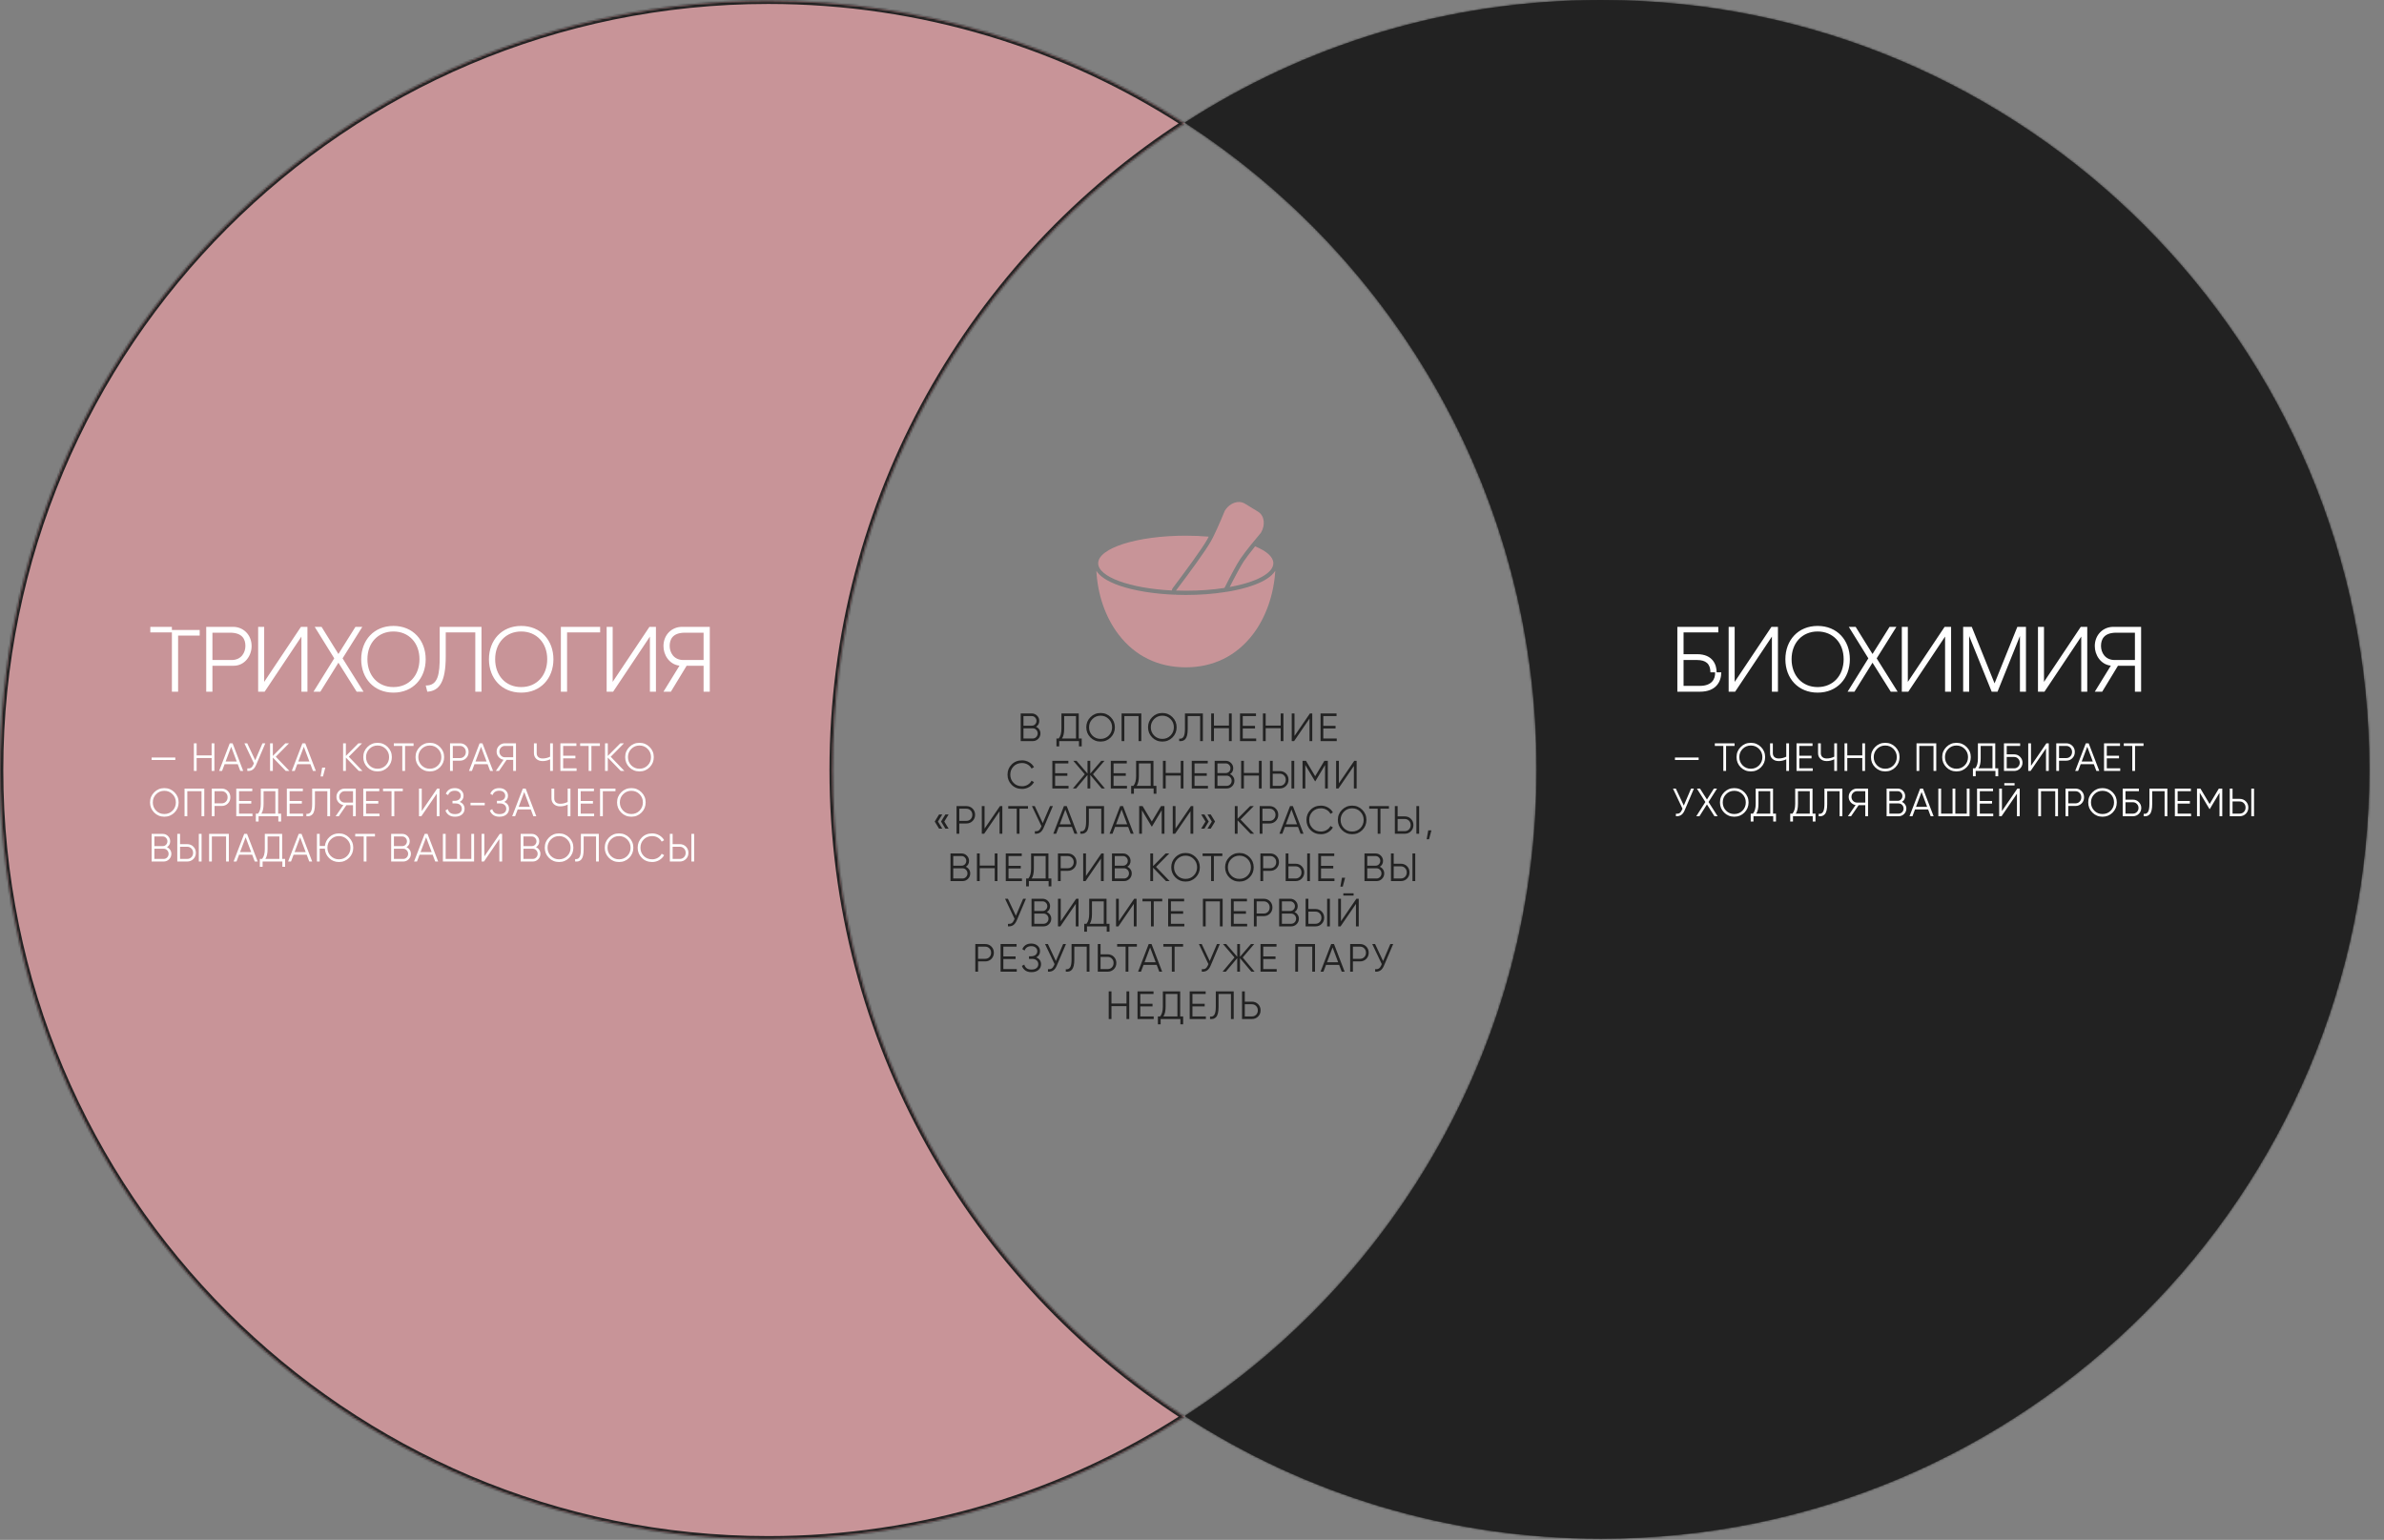 <?xml version="1.0" encoding="UTF-8"?> <svg xmlns="http://www.w3.org/2000/svg" width="1158" height="748" viewBox="0 0 1158 748" fill="none"><rect x="0" y="0" width="1158" height="748" fill="#808080" stroke="none"/><mask id="path-1-inside-1_479_2" fill="white"><path fill-rule="evenodd" clip-rule="evenodd" d="M575.446 687.85C678.299 621.301 746.38 505.473 746.38 373.721C746.38 241.969 678.299 126.14 575.446 59.592C633.721 21.886 703.158 0 777.701 0C983.808 0 1150.89 167.32 1150.89 373.721C1150.89 580.121 983.808 747.441 777.701 747.441C703.158 747.441 633.721 725.555 575.446 687.85Z"></path></mask><path fill-rule="evenodd" clip-rule="evenodd" d="M575.446 687.85C678.299 621.301 746.38 505.473 746.38 373.721C746.38 241.969 678.299 126.14 575.446 59.592C633.721 21.886 703.158 0 777.701 0C983.808 0 1150.89 167.32 1150.89 373.721C1150.89 580.121 983.808 747.441 777.701 747.441C703.158 747.441 633.721 725.555 575.446 687.85Z" fill="#222222"></path><path d="M575.446 687.85L574.577 686.508L572.503 687.85L574.577 689.192L575.446 687.85ZM575.446 59.592L574.577 58.249L572.503 59.592L574.577 60.934L575.446 59.592ZM744.782 373.721C744.782 504.909 676.994 620.241 574.577 686.508L576.314 689.192C679.604 622.36 747.979 506.037 747.979 373.721H744.782ZM574.577 60.934C676.994 127.2 744.782 242.533 744.782 373.721H747.979C747.979 241.405 679.604 125.081 576.314 58.249L574.577 60.934ZM576.314 60.934C634.338 23.39 703.476 1.598 777.701 1.598V-1.598C702.841 -1.598 633.103 20.382 574.577 58.249L576.314 60.934ZM777.701 1.598C982.923 1.598 1149.29 168.201 1149.29 373.721H1152.49C1152.49 166.44 984.692 -1.598 777.701 -1.598V1.598ZM1149.29 373.721C1149.29 579.24 982.923 745.843 777.701 745.843V749.04C984.692 749.04 1152.49 581.002 1152.49 373.721H1149.29ZM777.701 745.843C703.476 745.843 634.338 724.051 576.314 686.508L574.577 689.192C633.103 727.06 702.841 749.04 777.701 749.04V745.843Z" fill="#222222" mask="url(#path-1-inside-1_479_2)"></path><mask id="path-3-inside-2_479_2" fill="white"><path fill-rule="evenodd" clip-rule="evenodd" d="M575.445 59.912C472.591 126.461 404.51 242.289 404.51 374.041C404.51 505.793 472.591 621.621 575.445 688.17C517.17 725.876 447.732 747.762 373.19 747.762C167.083 747.762 0 580.441 0 374.041C0 167.641 167.083 0.32 373.19 0.32C447.732 0.32 517.17 22.206 575.445 59.912Z"></path></mask><path fill-rule="evenodd" clip-rule="evenodd" d="M575.445 59.912C472.591 126.461 404.51 242.289 404.51 374.041C404.51 505.793 472.591 621.621 575.445 688.17C517.17 725.876 447.732 747.762 373.19 747.762C167.083 747.762 0 580.441 0 374.041C0 167.641 167.083 0.32 373.19 0.32C447.732 0.32 517.17 22.206 575.445 59.912Z" fill="#C89498"></path><path d="M575.445 59.912L576.313 61.254L578.387 59.912L576.313 58.57L575.445 59.912ZM575.445 688.17L576.313 689.512L578.387 688.17L576.313 686.828L575.445 688.17ZM406.108 374.041C406.108 242.853 473.896 127.52 576.313 61.254L574.576 58.57C471.286 125.401 402.911 241.725 402.911 374.041H406.108ZM576.313 686.828C473.896 620.562 406.108 505.229 406.108 374.041H402.911C402.911 506.357 471.286 622.681 574.576 689.512L576.313 686.828ZM574.576 686.828C516.552 724.371 447.414 746.163 373.19 746.163V749.36C448.049 749.36 517.787 727.38 576.313 689.512L574.576 686.828ZM373.19 746.163C167.968 746.163 1.598 579.561 1.598 374.041H-1.598C-1.598 581.322 166.198 749.36 373.19 749.36V746.163ZM1.598 374.041C1.598 168.521 167.968 1.919 373.19 1.919V-1.278C166.198 -1.278 -1.598 166.76 -1.598 374.041H1.598ZM373.19 1.919C447.415 1.919 516.552 23.711 574.576 61.254L576.313 58.57C517.787 20.702 448.049 -1.278 373.19 -1.278V1.919Z" fill="#222222" mask="url(#path-3-inside-2_479_2)"></path><path d="M73.648 369.179V367.951H85.157V369.179H73.648ZM102.799 361.065H104.142V374.492H102.799V368.22H95.51V374.492H94.168V361.065H95.51V366.954H102.799V361.065ZM116.719 374.492L115.472 371.193H109.104L107.857 374.492H106.438L111.597 361.065H112.979L118.138 374.492H116.719ZM109.583 369.927H114.993L112.288 362.734L109.583 369.927ZM127.496 361.065H128.877L124.408 371.557C123.96 372.632 123.391 373.405 122.701 373.878C122.01 374.352 121.153 374.556 120.13 374.492V373.265C120.846 373.341 121.435 373.239 121.895 372.958C122.368 372.664 122.758 372.158 123.065 371.442L123.334 370.809L118.711 361.065H120.092L123.967 369.313L127.496 361.065ZM140.584 374.492H138.819L132.527 367.99V374.492H131.185V361.065H132.527V367.203L138.627 361.065H140.392L133.947 367.587L140.584 374.492ZM152.013 374.492L150.766 371.193H144.398L143.151 374.492H141.732L146.891 361.065H148.272L153.432 374.492H152.013ZM144.877 369.927H150.287L147.582 362.734L144.877 369.927ZM158.025 372.862L156.874 377.178H155.723L156.49 372.862H158.025ZM176.06 374.492H174.295L168.004 367.99V374.492H166.661V361.065H168.004V367.203L174.103 361.065H175.868L169.423 367.587L176.06 374.492ZM188.326 372.708C186.984 374.051 185.341 374.722 183.397 374.722C181.453 374.722 179.81 374.051 178.467 372.708C177.124 371.353 176.453 369.71 176.453 367.779C176.453 365.848 177.124 364.211 178.467 362.868C179.81 361.513 181.453 360.835 183.397 360.835C185.341 360.835 186.984 361.513 188.326 362.868C189.669 364.211 190.341 365.848 190.341 367.779C190.341 369.71 189.669 371.353 188.326 372.708ZM179.407 371.788C180.481 372.875 181.811 373.418 183.397 373.418C184.982 373.418 186.312 372.875 187.387 371.788C188.461 370.688 188.998 369.352 188.998 367.779C188.998 366.206 188.461 364.876 187.387 363.789C186.312 362.689 184.982 362.139 183.397 362.139C181.811 362.139 180.481 362.689 179.407 363.789C178.333 364.876 177.796 366.206 177.796 367.779C177.796 369.352 178.333 370.688 179.407 371.788ZM200.884 361.065V362.331H196.76V374.492H195.417V362.331H191.293V361.065H200.884ZM213.716 372.708C212.374 374.051 210.731 374.722 208.787 374.722C206.843 374.722 205.2 374.051 203.857 372.708C202.514 371.353 201.843 369.71 201.843 367.779C201.843 365.848 202.514 364.211 203.857 362.868C205.2 361.513 206.843 360.835 208.787 360.835C210.731 360.835 212.374 361.513 213.716 362.868C215.059 364.211 215.731 365.848 215.731 367.779C215.731 369.71 215.059 371.353 213.716 372.708ZM204.797 371.788C205.871 372.875 207.201 373.418 208.787 373.418C210.372 373.418 211.702 372.875 212.777 371.788C213.851 370.688 214.388 369.352 214.388 367.779C214.388 366.206 213.851 364.876 212.777 363.789C211.702 362.689 210.372 362.139 208.787 362.139C207.201 362.139 205.871 362.689 204.797 363.789C203.723 364.876 203.186 366.206 203.186 367.779C203.186 369.352 203.723 370.688 204.797 371.788ZM223.398 361.065C224.6 361.065 225.603 361.468 226.409 362.274C227.215 363.079 227.617 364.083 227.617 365.285C227.617 366.487 227.215 367.491 226.409 368.297C225.603 369.102 224.6 369.505 223.398 369.505H219.945V374.492H218.602V361.065H223.398ZM223.398 368.239C224.229 368.239 224.913 367.964 225.45 367.414C226 366.852 226.275 366.142 226.275 365.285C226.275 364.428 226 363.725 225.45 363.175C224.913 362.612 224.229 362.331 223.398 362.331H219.945V368.239H223.398ZM238.082 374.492L236.835 371.193H230.467L229.22 374.492H227.8L232.96 361.065H234.341L239.501 374.492H238.082ZM230.946 369.927H236.355L233.651 362.734L230.946 369.927ZM250.624 361.065V374.492H249.281V369.121H246.059L242.376 374.492H240.841L244.582 369.064C243.623 368.898 242.824 368.444 242.184 367.702C241.545 366.947 241.225 366.078 241.225 365.093C241.225 363.981 241.615 363.034 242.395 362.254C243.188 361.462 244.141 361.065 245.253 361.065H250.624ZM245.253 367.855H249.281V362.331H245.253C244.512 362.331 243.879 362.6 243.354 363.137C242.83 363.674 242.568 364.326 242.568 365.093C242.568 365.848 242.83 366.5 243.354 367.05C243.879 367.587 244.512 367.855 245.253 367.855ZM267.218 361.065H268.561V374.492H267.218V368.834C266.055 369.409 264.84 369.697 263.574 369.697C262.295 369.697 261.272 369.339 260.505 368.623C259.738 367.907 259.354 366.986 259.354 365.861V361.065H260.697V365.861C260.697 366.641 260.946 367.267 261.445 367.74C261.956 368.201 262.666 368.431 263.574 368.431C264.84 368.431 266.055 368.143 267.218 367.568V361.065ZM273.548 373.226H280.07V374.492H272.205V361.065H279.974V362.331H273.548V367.088H279.494V368.354H273.548V373.226ZM291.392 361.065V362.331H287.268V374.492H285.925V362.331H281.801V361.065H291.392ZM303.286 374.492H301.521L295.229 367.99V374.492H293.887V361.065H295.229V367.203L301.329 361.065H303.094L296.649 367.587L303.286 374.492ZM315.552 372.708C314.21 374.051 312.566 374.722 310.623 374.722C308.679 374.722 307.036 374.051 305.693 372.708C304.35 371.353 303.679 369.71 303.679 367.779C303.679 365.848 304.35 364.211 305.693 362.868C307.036 361.513 308.679 360.835 310.623 360.835C312.566 360.835 314.21 361.513 315.552 362.868C316.895 364.211 317.566 365.848 317.566 367.779C317.566 369.71 316.895 371.353 315.552 372.708ZM306.633 371.788C307.707 372.875 309.037 373.418 310.623 373.418C312.208 373.418 313.538 372.875 314.612 371.788C315.686 370.688 316.224 369.352 316.224 367.779C316.224 366.206 315.686 364.876 314.612 363.789C313.538 362.689 312.208 362.139 310.623 362.139C309.037 362.139 307.707 362.689 306.633 363.789C305.559 364.876 305.022 366.206 305.022 367.779C305.022 369.352 305.559 370.688 306.633 371.788ZM84.754 394.708C83.411 396.051 81.768 396.722 79.824 396.722C77.88 396.722 76.237 396.051 74.895 394.708C73.552 393.353 72.88 391.71 72.88 389.779C72.88 387.848 73.552 386.211 74.895 384.868C76.237 383.513 77.88 382.835 79.824 382.835C81.768 382.835 83.411 383.513 84.754 384.868C86.097 386.211 86.768 387.848 86.768 389.779C86.768 391.71 86.097 393.353 84.754 394.708ZM75.835 393.788C76.909 394.875 78.239 395.418 79.824 395.418C81.41 395.418 82.74 394.875 83.814 393.788C84.888 392.688 85.425 391.352 85.425 389.779C85.425 388.206 84.888 386.876 83.814 385.789C82.74 384.689 81.41 384.139 79.824 384.139C78.239 384.139 76.909 384.689 75.835 385.789C74.76 386.876 74.223 388.206 74.223 389.779C74.223 391.352 74.76 392.688 75.835 393.788ZM99.23 383.065V396.492H97.888V384.331H90.982V396.492H89.64V383.065H99.23ZM107.673 383.065C108.875 383.065 109.879 383.468 110.685 384.274C111.49 385.079 111.893 386.083 111.893 387.285C111.893 388.487 111.49 389.491 110.685 390.297C109.879 391.102 108.875 391.505 107.673 391.505H104.221V396.492H102.878V383.065H107.673ZM107.673 390.239C108.504 390.239 109.189 389.964 109.726 389.414C110.276 388.852 110.55 388.142 110.55 387.285C110.55 386.428 110.276 385.725 109.726 385.175C109.189 384.612 108.504 384.331 107.673 384.331H104.221V390.239H107.673ZM116.11 395.226H122.632V396.492H114.767V383.065H122.536V384.331H116.11V389.088H122.056V390.354H116.11V395.226ZM135.105 395.226H136.544V399.063H135.201V396.492H125.61V399.063H124.267V395.226H125.361C126.243 394.19 126.684 392.592 126.684 390.431V383.065H135.105V395.226ZM126.953 395.226H133.762V384.331H128.027V390.469C128.027 392.592 127.669 394.178 126.953 395.226ZM140.676 395.226H147.198V396.492H139.333V383.065H147.102V384.331H140.676V389.088H146.622V390.354H140.676V395.226ZM148.833 396.492V395.303C149.767 395.431 150.464 395.143 150.924 394.44C151.397 393.724 151.634 392.419 151.634 390.527V383.065H160.342V396.492H158.999V384.331H152.976V390.565C152.976 391.78 152.881 392.797 152.689 393.615C152.497 394.433 152.209 395.06 151.826 395.495C151.455 395.917 151.026 396.204 150.54 396.358C150.067 396.499 149.498 396.543 148.833 396.492ZM172.816 383.065V396.492H171.473V391.121H168.251L164.568 396.492H163.034L166.774 391.064C165.815 390.898 165.016 390.444 164.376 389.702C163.737 388.947 163.417 388.078 163.417 387.093C163.417 385.981 163.807 385.034 164.587 384.254C165.38 383.462 166.333 383.065 167.445 383.065H172.816ZM167.445 389.855H171.473V384.331H167.445C166.704 384.331 166.071 384.6 165.546 385.137C165.022 385.674 164.76 386.326 164.76 387.093C164.76 387.848 165.022 388.5 165.546 389.05C166.071 389.587 166.704 389.855 167.445 389.855ZM177.806 395.226H184.327V396.492H176.463V383.065H184.231V384.331H177.806V389.088H183.752V390.354H177.806V395.226ZM195.65 383.065V384.331H191.526V396.492H190.183V384.331H186.059V383.065H195.65ZM212.146 396.492V385.559L204.666 396.492H203.515V383.065H204.857V393.999L212.338 383.065H213.489V396.492H212.146ZM223.323 389.548C224.065 389.83 224.64 390.258 225.05 390.834C225.459 391.409 225.663 392.087 225.663 392.867C225.663 393.992 225.241 394.919 224.397 395.648C223.566 396.364 222.441 396.722 221.021 396.722C219.743 396.722 218.72 396.435 217.952 395.859C217.185 395.284 216.654 394.561 216.36 393.692L217.511 393.04C217.677 393.717 218.036 394.293 218.585 394.766C219.148 395.226 219.96 395.456 221.021 395.456C222.07 395.456 222.882 395.22 223.458 394.747C224.033 394.261 224.321 393.634 224.321 392.867C224.321 392.1 224.052 391.479 223.515 391.006C222.991 390.52 222.262 390.277 221.328 390.277H219.794V389.011H220.849C221.757 389.011 222.479 388.781 223.016 388.321C223.553 387.861 223.822 387.266 223.822 386.537C223.822 385.821 223.56 385.239 223.036 384.791C222.524 384.331 221.821 384.101 220.926 384.101C219.276 384.101 218.189 384.804 217.665 386.211L216.552 385.559C216.885 384.74 217.409 384.082 218.125 383.583C218.854 383.084 219.787 382.835 220.926 382.835C222.192 382.835 223.215 383.193 223.995 383.909C224.775 384.612 225.165 385.495 225.165 386.556C225.165 387.899 224.551 388.896 223.323 389.548ZM228.549 391.179V389.951H235.454V391.179H228.549ZM244.911 389.548C245.652 389.83 246.228 390.258 246.637 390.834C247.046 391.409 247.251 392.087 247.251 392.867C247.251 393.992 246.829 394.919 245.985 395.648C245.154 396.364 244.028 396.722 242.609 396.722C241.33 396.722 240.307 396.435 239.54 395.859C238.773 395.284 238.242 394.561 237.948 393.692L239.099 393.04C239.265 393.717 239.623 394.293 240.173 394.766C240.735 395.226 241.548 395.456 242.609 395.456C243.657 395.456 244.469 395.22 245.045 394.747C245.62 394.261 245.908 393.634 245.908 392.867C245.908 392.1 245.64 391.479 245.102 391.006C244.578 390.52 243.849 390.277 242.916 390.277H241.381V389.011H242.436C243.344 389.011 244.067 388.781 244.604 388.321C245.141 387.861 245.409 387.266 245.409 386.537C245.409 385.821 245.147 385.239 244.623 384.791C244.111 384.331 243.408 384.101 242.513 384.101C240.863 384.101 239.776 384.804 239.252 386.211L238.14 385.559C238.472 384.74 238.996 384.082 239.712 383.583C240.441 383.084 241.375 382.835 242.513 382.835C243.779 382.835 244.802 383.193 245.582 383.909C246.362 384.612 246.752 385.495 246.752 386.556C246.752 387.899 246.138 388.896 244.911 389.548ZM259.075 396.492L257.828 393.193H251.46L250.213 396.492H248.794L253.953 383.065H255.334L260.494 396.492H259.075ZM251.939 391.927H257.349L254.644 384.734L251.939 391.927ZM275.741 383.065H277.084V396.492H275.741V390.834C274.578 391.409 273.363 391.697 272.097 391.697C270.818 391.697 269.795 391.339 269.028 390.623C268.261 389.907 267.877 388.986 267.877 387.861V383.065H269.22V387.861C269.22 388.641 269.469 389.267 269.968 389.74C270.479 390.201 271.189 390.431 272.097 390.431C273.363 390.431 274.578 390.143 275.741 389.568V383.065ZM282.071 395.226H288.593V396.492H280.729V383.065H288.497V384.331H282.071V389.088H288.017V390.354H282.071V395.226ZM298.956 383.065V384.331H292.818V396.492H291.475V383.065H298.956ZM311.605 394.708C310.262 396.051 308.619 396.722 306.675 396.722C304.732 396.722 303.088 396.051 301.746 394.708C300.403 393.353 299.732 391.71 299.732 389.779C299.732 387.848 300.403 386.211 301.746 384.868C303.088 383.513 304.732 382.835 306.675 382.835C308.619 382.835 310.262 383.513 311.605 384.868C312.948 386.211 313.619 387.848 313.619 389.779C313.619 391.71 312.948 393.353 311.605 394.708ZM302.686 393.788C303.76 394.875 305.09 395.418 306.675 395.418C308.261 395.418 309.591 394.875 310.665 393.788C311.739 392.688 312.276 391.352 312.276 389.779C312.276 388.206 311.739 386.876 310.665 385.789C309.591 384.689 308.261 384.139 306.675 384.139C305.09 384.139 303.76 384.689 302.686 385.789C301.611 386.876 301.074 388.206 301.074 389.779C301.074 391.352 301.611 392.688 302.686 393.788ZM81.09 411.529C81.742 411.811 82.26 412.239 82.644 412.814C83.04 413.377 83.239 414.023 83.239 414.752C83.239 415.788 82.874 416.67 82.145 417.399C81.416 418.128 80.534 418.492 79.498 418.492H73.648V405.065H79.057C80.054 405.065 80.905 405.423 81.608 406.139C82.311 406.843 82.663 407.687 82.663 408.671C82.663 409.924 82.139 410.877 81.09 411.529ZM79.057 406.331H74.99V411.011H79.057C79.684 411.011 80.214 410.788 80.649 410.34C81.097 409.88 81.32 409.323 81.32 408.671C81.32 408.032 81.097 407.482 80.649 407.022C80.214 406.561 79.684 406.331 79.057 406.331ZM79.498 417.226C80.163 417.226 80.726 416.99 81.186 416.516C81.659 416.031 81.896 415.442 81.896 414.752C81.896 414.074 81.659 413.492 81.186 413.006C80.726 412.52 80.163 412.277 79.498 412.277H74.99V417.226H79.498ZM86.118 418.492V405.065H87.461V410.052H90.913C92.115 410.052 93.119 410.455 93.925 411.261C94.731 412.066 95.133 413.07 95.133 414.272C95.133 415.474 94.731 416.478 93.925 417.284C93.119 418.089 92.115 418.492 90.913 418.492H86.118ZM96.572 418.492V405.065H97.915V418.492H96.572ZM87.461 417.226H90.913C91.745 417.226 92.429 416.951 92.966 416.401C93.516 415.839 93.791 415.129 93.791 414.272C93.791 413.415 93.516 412.712 92.966 412.162C92.429 411.6 91.745 411.318 90.913 411.318H87.461V417.226ZM111.157 405.065V418.492H109.815V406.331H102.909V418.492H101.567V405.065H111.157ZM123.743 418.492L122.497 415.193H116.128L114.882 418.492H113.462L118.622 405.065H120.003L125.163 418.492H123.743ZM116.608 413.927H122.017L119.312 406.734L116.608 413.927ZM137.053 417.226H138.492V421.063H137.149V418.492H127.558V421.063H126.216V417.226H127.309C128.191 416.19 128.632 414.592 128.632 412.431V405.065H137.053V417.226ZM128.901 417.226H135.71V406.331H129.975V412.469C129.975 414.592 129.617 416.178 128.901 417.226ZM150.22 418.492L148.973 415.193H142.605L141.358 418.492H139.939L145.098 405.065H146.479L151.639 418.492H150.22ZM143.084 413.927H148.494L145.789 406.734L143.084 413.927ZM164.642 404.835C166.586 404.835 168.229 405.513 169.572 406.868C170.914 408.211 171.586 409.848 171.586 411.779C171.586 413.71 170.914 415.353 169.572 416.708C168.229 418.051 166.586 418.722 164.642 418.722C162.775 418.722 161.189 418.096 159.885 416.843C158.594 415.589 157.897 414.048 157.794 412.22H155.282V418.492H153.939V405.065H155.282V410.954H157.814C158.018 409.202 158.76 407.744 160.039 406.58C161.317 405.417 162.852 404.835 164.642 404.835ZM160.652 415.788C161.727 416.875 163.056 417.418 164.642 417.418C166.228 417.418 167.558 416.875 168.632 415.788C169.706 414.688 170.243 413.352 170.243 411.779C170.243 410.206 169.706 408.876 168.632 407.789C167.558 406.689 166.228 406.139 164.642 406.139C163.056 406.139 161.727 406.689 160.652 407.789C159.578 408.876 159.041 410.206 159.041 411.779C159.041 413.352 159.578 414.688 160.652 415.788ZM182.136 405.065V406.331H178.012V418.492H176.669V406.331H172.545V405.065H182.136ZM197.443 411.529C198.095 411.811 198.613 412.239 198.997 412.814C199.393 413.377 199.592 414.023 199.592 414.752C199.592 415.788 199.227 416.67 198.498 417.399C197.769 418.128 196.887 418.492 195.851 418.492H190.001V405.065H195.41C196.407 405.065 197.258 405.423 197.961 406.139C198.664 406.843 199.016 407.687 199.016 408.671C199.016 409.924 198.492 410.877 197.443 411.529ZM195.41 406.331H191.344V411.011H195.41C196.037 411.011 196.567 410.788 197.002 410.34C197.45 409.88 197.673 409.323 197.673 408.671C197.673 408.032 197.45 407.482 197.002 407.022C196.567 406.561 196.037 406.331 195.41 406.331ZM195.851 417.226C196.516 417.226 197.079 416.99 197.539 416.516C198.012 416.031 198.249 415.442 198.249 414.752C198.249 414.074 198.012 413.492 197.539 413.006C197.079 412.52 196.516 412.277 195.851 412.277H191.344V417.226H195.851ZM211.41 418.492L210.163 415.193H203.795L202.548 418.492H201.128L206.288 405.065H207.669L212.829 418.492H211.41ZM204.274 413.927H209.683L206.979 406.734L204.274 413.927ZM228.939 405.065H230.282V418.492H215.129V405.065H216.471V417.226H222.034V405.065H223.377V417.226H228.939V405.065ZM242.562 418.492V407.559L235.081 418.492H233.93V405.065H235.273V415.999L242.754 405.065H243.905V418.492H242.562ZM260.356 411.529C261.008 411.811 261.526 412.239 261.91 412.814C262.306 413.377 262.505 414.023 262.505 414.752C262.505 415.788 262.14 416.67 261.411 417.399C260.682 418.128 259.8 418.492 258.764 418.492H252.914V405.065H258.323C259.32 405.065 260.171 405.423 260.874 406.139C261.577 406.843 261.929 407.687 261.929 408.671C261.929 409.924 261.405 410.877 260.356 411.529ZM258.323 406.331H254.257V411.011H258.323C258.95 411.011 259.48 410.788 259.915 410.34C260.363 409.88 260.586 409.323 260.586 408.671C260.586 408.032 260.363 407.482 259.915 407.022C259.48 406.561 258.95 406.331 258.323 406.331ZM258.764 417.226C259.429 417.226 259.992 416.99 260.452 416.516C260.925 416.031 261.162 415.442 261.162 414.752C261.162 414.074 260.925 413.492 260.452 413.006C259.992 412.52 259.429 412.277 258.764 412.277H254.257V417.226H258.764ZM276.49 416.708C275.147 418.051 273.504 418.722 271.561 418.722C269.617 418.722 267.974 418.051 266.631 416.708C265.288 415.353 264.617 413.71 264.617 411.779C264.617 409.848 265.288 408.211 266.631 406.868C267.974 405.513 269.617 404.835 271.561 404.835C273.504 404.835 275.147 405.513 276.49 406.868C277.833 408.211 278.504 409.848 278.504 411.779C278.504 413.71 277.833 415.353 276.49 416.708ZM267.571 415.788C268.645 416.875 269.975 417.418 271.561 417.418C273.146 417.418 274.476 416.875 275.55 415.788C276.624 414.688 277.162 413.352 277.162 411.779C277.162 410.206 276.624 408.876 275.55 407.789C274.476 406.689 273.146 406.139 271.561 406.139C269.975 406.139 268.645 406.689 267.571 407.789C266.497 408.876 265.96 410.206 265.96 411.779C265.96 413.352 266.497 414.688 267.571 415.788ZM279.361 418.492V417.303C280.295 417.431 280.992 417.143 281.452 416.44C281.925 415.724 282.162 414.419 282.162 412.527V405.065H290.87V418.492H289.527V406.331H283.504V412.565C283.504 413.78 283.408 414.797 283.217 415.615C283.025 416.433 282.737 417.06 282.353 417.495C281.983 417.917 281.554 418.204 281.068 418.358C280.595 418.499 280.026 418.543 279.361 418.492ZM305.627 416.708C304.284 418.051 302.641 418.722 300.697 418.722C298.753 418.722 297.11 418.051 295.767 416.708C294.425 415.353 293.753 413.71 293.753 411.779C293.753 409.848 294.425 408.211 295.767 406.868C297.11 405.513 298.753 404.835 300.697 404.835C302.641 404.835 304.284 405.513 305.627 406.868C306.969 408.211 307.641 409.848 307.641 411.779C307.641 413.71 306.969 415.353 305.627 416.708ZM296.707 415.788C297.781 416.875 299.111 417.418 300.697 417.418C302.283 417.418 303.612 416.875 304.687 415.788C305.761 414.688 306.298 413.352 306.298 411.779C306.298 410.206 305.761 408.876 304.687 407.789C303.612 406.689 302.283 406.139 300.697 406.139C299.111 406.139 297.781 406.689 296.707 407.789C295.633 408.876 295.096 410.206 295.096 411.779C295.096 413.352 295.633 414.688 296.707 415.788ZM316.785 418.722C314.751 418.722 313.07 418.051 311.74 416.708C310.41 415.366 309.745 413.722 309.745 411.779C309.745 409.835 310.41 408.192 311.74 406.849C313.07 405.506 314.751 404.835 316.785 404.835C318.025 404.835 319.163 405.135 320.199 405.736C321.235 406.325 322.034 407.124 322.597 408.134L321.407 408.825C320.985 408.006 320.359 407.354 319.528 406.868C318.696 406.382 317.782 406.139 316.785 406.139C315.109 406.139 313.741 406.683 312.68 407.77C311.618 408.857 311.088 410.193 311.088 411.779C311.088 413.364 311.618 414.701 312.68 415.788C313.741 416.875 315.109 417.418 316.785 417.418C317.782 417.418 318.696 417.175 319.528 416.689C320.359 416.203 320.985 415.551 321.407 414.733L322.597 415.404C322.047 416.414 321.248 417.22 320.199 417.821C319.163 418.422 318.025 418.722 316.785 418.722ZM325.38 418.492V405.065H326.723V410.052H330.176C331.378 410.052 332.381 410.455 333.187 411.261C333.993 412.066 334.395 413.07 334.395 414.272C334.395 415.474 333.993 416.478 333.187 417.284C332.381 418.089 331.378 418.492 330.176 418.492H325.38ZM335.834 418.492V405.065H337.177V418.492H335.834ZM326.723 417.226H330.176C331.007 417.226 331.691 416.951 332.228 416.401C332.778 415.839 333.053 415.129 333.053 414.272C333.053 413.415 332.778 412.712 332.228 412.162C331.691 411.6 331.007 411.318 330.176 411.318H326.723V417.226Z" fill="white"></path><path d="M813.589 369.179V367.951H825.098V369.179H813.589ZM842.549 361.065V362.331H838.425V374.492H837.082V362.331H832.958V361.065H842.549ZM855.381 372.708C854.038 374.051 852.395 374.722 850.452 374.722C848.508 374.722 846.865 374.051 845.522 372.708C844.179 371.353 843.508 369.71 843.508 367.779C843.508 365.848 844.179 364.211 845.522 362.868C846.865 361.513 848.508 360.835 850.452 360.835C852.395 360.835 854.038 361.513 855.381 362.868C856.724 364.211 857.395 365.848 857.395 367.779C857.395 369.71 856.724 371.353 855.381 372.708ZM846.462 371.788C847.536 372.875 848.866 373.418 850.452 373.418C852.037 373.418 853.367 372.875 854.441 371.788C855.515 370.688 856.053 369.352 856.053 367.779C856.053 366.206 855.515 364.876 854.441 363.789C853.367 362.689 852.037 362.139 850.452 362.139C848.866 362.139 847.536 362.689 846.462 363.789C845.388 364.876 844.851 366.206 844.851 367.779C844.851 369.352 845.388 370.688 846.462 371.788ZM867.656 361.065H868.999V374.492H867.656V368.834C866.493 369.409 865.278 369.697 864.012 369.697C862.733 369.697 861.71 369.339 860.943 368.623C860.176 367.907 859.792 366.986 859.792 365.861V361.065H861.135V365.861C861.135 366.641 861.384 367.267 861.883 367.74C862.394 368.201 863.104 368.431 864.012 368.431C865.278 368.431 866.493 368.143 867.656 367.568V361.065ZM873.986 373.226H880.508V374.492H872.643V361.065H880.412V362.331H873.986V367.088H879.932V368.354H873.986V373.226ZM890.967 361.065H892.31V374.492H890.967V368.834C889.803 369.409 888.589 369.697 887.323 369.697C886.044 369.697 885.021 369.339 884.254 368.623C883.486 367.907 883.103 366.986 883.103 365.861V361.065H884.445V365.861C884.445 366.641 884.695 367.267 885.193 367.74C885.705 368.201 886.415 368.431 887.323 368.431C888.589 368.431 889.803 368.143 890.967 367.568V361.065ZM904.586 361.065H905.929V374.492H904.586V368.22H897.297V374.492H895.954V361.065H897.297V366.954H904.586V361.065ZM920.673 372.708C919.33 374.051 917.687 374.722 915.744 374.722C913.8 374.722 912.157 374.051 910.814 372.708C909.471 371.353 908.8 369.71 908.8 367.779C908.8 365.848 909.471 364.211 910.814 362.868C912.157 361.513 913.8 360.835 915.744 360.835C917.687 360.835 919.33 361.513 920.673 362.868C922.016 364.211 922.687 365.848 922.687 367.779C922.687 369.71 922.016 371.353 920.673 372.708ZM911.754 371.788C912.828 372.875 914.158 373.418 915.744 373.418C917.329 373.418 918.659 372.875 919.733 371.788C920.807 370.688 921.345 369.352 921.345 367.779C921.345 366.206 920.807 364.876 919.733 363.789C918.659 362.689 917.329 362.139 915.744 362.139C914.158 362.139 912.828 362.689 911.754 363.789C910.68 364.876 910.143 366.206 910.143 367.779C910.143 369.352 910.68 370.688 911.754 371.788ZM940.52 361.065V374.492H939.178V362.331H932.272V374.492H930.93V361.065H940.52ZM955.274 372.708C953.931 374.051 952.288 374.722 950.344 374.722C948.401 374.722 946.757 374.051 945.415 372.708C944.072 371.353 943.401 369.71 943.401 367.779C943.401 365.848 944.072 364.211 945.415 362.868C946.757 361.513 948.401 360.835 950.344 360.835C952.288 360.835 953.931 361.513 955.274 362.868C956.617 364.211 957.288 365.848 957.288 367.779C957.288 369.71 956.617 371.353 955.274 372.708ZM946.355 371.788C947.429 372.875 948.759 373.418 950.344 373.418C951.93 373.418 953.26 372.875 954.334 371.788C955.408 370.688 955.945 369.352 955.945 367.779C955.945 366.206 955.408 364.876 954.334 363.789C953.26 362.689 951.93 362.139 950.344 362.139C948.759 362.139 947.429 362.689 946.355 363.789C945.28 364.876 944.743 366.206 944.743 367.779C944.743 369.352 945.28 370.688 946.355 371.788ZM969.17 373.226H970.608V377.063H969.266V374.492H959.675V377.063H958.332V373.226H959.426C960.308 372.19 960.749 370.592 960.749 368.431V361.065H969.17V373.226ZM961.018 373.226H967.827V362.331H962.092V368.469C962.092 370.592 961.734 372.178 961.018 373.226ZM978.385 366.436C979.498 366.436 980.444 366.832 981.224 367.625C982.017 368.418 982.413 369.364 982.413 370.464C982.413 371.577 982.017 372.529 981.224 373.322C980.444 374.102 979.498 374.492 978.385 374.492H973.398V361.065H981.262V362.331H974.741V366.436H978.385ZM978.385 373.226C979.127 373.226 979.76 372.958 980.284 372.421C980.808 371.884 981.071 371.231 981.071 370.464C981.071 369.71 980.808 369.064 980.284 368.527C979.76 367.977 979.127 367.702 978.385 367.702H974.741V373.226H978.385ZM993.826 374.492V363.559L986.345 374.492H985.194V361.065H986.537V371.999L994.017 361.065H995.168V374.492H993.826ZM1003.6 361.065C1004.8 361.065 1005.81 361.468 1006.61 362.274C1007.42 363.079 1007.82 364.083 1007.82 365.285C1007.82 366.487 1007.42 367.491 1006.61 368.297C1005.81 369.102 1004.8 369.505 1003.6 369.505H1000.15V374.492H998.807V361.065H1003.6ZM1003.6 368.239C1004.43 368.239 1005.12 367.964 1005.65 367.414C1006.2 366.852 1006.48 366.142 1006.48 365.285C1006.48 364.428 1006.2 363.725 1005.65 363.175C1005.12 362.612 1004.43 362.331 1003.6 362.331H1000.15V368.239H1003.6ZM1018.29 374.492L1017.04 371.193H1010.67L1009.42 374.492H1008L1013.16 361.065H1014.55L1019.71 374.492H1018.29ZM1011.15 369.927H1016.56L1013.86 362.734L1011.15 369.927ZM1023.35 373.226H1029.87V374.492H1022.01V361.065H1029.77V362.331H1023.35V367.088H1029.29V368.354H1023.35V373.226ZM1041.19 361.065V362.331H1037.07V374.492H1035.73V362.331H1031.6V361.065H1041.19ZM821.415 383.065H822.796L818.327 393.557C817.879 394.632 817.31 395.405 816.62 395.878C815.929 396.352 815.073 396.556 814.05 396.492V395.265C814.766 395.341 815.354 395.239 815.814 394.958C816.287 394.664 816.677 394.158 816.984 393.442L817.253 392.809L812.63 383.065H814.011L817.886 391.313L821.415 383.065ZM834.311 396.492H832.777L829.132 390.757L825.488 396.492H823.953L828.365 389.568L824.241 383.065H825.756L829.132 388.359L832.508 383.065H834.023L829.899 389.568L834.311 396.492ZM847.332 394.708C845.989 396.051 844.346 396.722 842.402 396.722C840.458 396.722 838.815 396.051 837.472 394.708C836.13 393.353 835.458 391.71 835.458 389.779C835.458 387.848 836.13 386.211 837.472 384.868C838.815 383.513 840.458 382.835 842.402 382.835C844.346 382.835 845.989 383.513 847.332 384.868C848.674 386.211 849.346 387.848 849.346 389.779C849.346 391.71 848.674 393.353 847.332 394.708ZM838.412 393.788C839.486 394.875 840.816 395.418 842.402 395.418C843.988 395.418 845.318 394.875 846.392 393.788C847.466 392.688 848.003 391.352 848.003 389.779C848.003 388.206 847.466 386.876 846.392 385.789C845.318 384.689 843.988 384.139 842.402 384.139C840.816 384.139 839.486 384.689 838.412 385.789C837.338 386.876 836.801 388.206 836.801 389.779C836.801 391.352 837.338 392.688 838.412 393.788ZM861.227 395.226H862.666V399.063H861.323V396.492H851.733V399.063H850.39V395.226H851.483C852.366 394.19 852.807 392.592 852.807 390.431V383.065H861.227V395.226ZM853.075 395.226H859.885V384.331H854.15V390.469C854.15 392.592 853.791 394.178 853.075 395.226ZM880.417 395.226H881.856V399.063H880.513V396.492H870.922V399.063H869.58V395.226H870.673C871.555 394.19 871.997 392.592 871.997 390.431V383.065H880.417V395.226ZM872.265 395.226H879.075V384.331H873.339V390.469C873.339 392.592 872.981 394.178 872.265 395.226ZM883.399 396.492V395.303C884.332 395.431 885.029 395.143 885.489 394.44C885.963 393.724 886.199 392.419 886.199 390.527V383.065H894.908V396.492H893.565V384.331H887.542V390.565C887.542 391.78 887.446 392.797 887.254 393.615C887.062 394.433 886.775 395.06 886.391 395.495C886.02 395.917 885.592 396.204 885.106 396.358C884.633 396.499 884.064 396.543 883.399 396.492ZM907.381 383.065V396.492H906.039V391.121H902.816L899.133 396.492H897.599L901.339 391.064C900.38 390.898 899.581 390.444 898.942 389.702C898.302 388.947 897.983 388.078 897.983 387.093C897.983 385.981 898.373 385.034 899.153 384.254C899.945 383.462 900.898 383.065 902.011 383.065H907.381ZM902.011 389.855H906.039V384.331H902.011C901.269 384.331 900.636 384.6 900.112 385.137C899.587 385.674 899.325 386.326 899.325 387.093C899.325 387.848 899.587 388.5 900.112 389.05C900.636 389.587 901.269 389.855 902.011 389.855ZM923.841 389.529C924.494 389.811 925.012 390.239 925.395 390.814C925.792 391.377 925.99 392.023 925.99 392.752C925.99 393.788 925.625 394.67 924.896 395.399C924.168 396.128 923.285 396.492 922.249 396.492H916.399V383.065H921.808C922.806 383.065 923.656 383.423 924.359 384.139C925.063 384.843 925.414 385.687 925.414 386.671C925.414 387.924 924.89 388.877 923.841 389.529ZM921.808 384.331H917.742V389.011H921.808C922.435 389.011 922.965 388.788 923.4 388.34C923.848 387.88 924.072 387.323 924.072 386.671C924.072 386.032 923.848 385.482 923.4 385.022C922.965 384.561 922.435 384.331 921.808 384.331ZM922.249 395.226C922.914 395.226 923.477 394.99 923.937 394.516C924.41 394.031 924.647 393.442 924.647 392.752C924.647 392.074 924.41 391.492 923.937 391.006C923.477 390.52 922.914 390.277 922.249 390.277H917.742V395.226H922.249ZM937.808 396.492L936.561 393.193H930.193L928.946 396.492H927.527L932.686 383.065H934.067L939.227 396.492H937.808ZM930.672 391.927H936.081L933.377 384.734L930.672 391.927ZM955.337 383.065H956.68V396.492H941.527V383.065H942.869V395.226H948.432V383.065H949.775V395.226H955.337V383.065ZM961.671 395.226H968.193V396.492H960.328V383.065H968.097V384.331H961.671V389.088H967.617V390.354H961.671V395.226ZM973.569 381.531V380.418H978.556V381.531H973.569ZM979.707 396.492V385.559L972.226 396.492H971.075V383.065H972.418V393.999L979.899 383.065H981.05V396.492H979.707ZM999.65 383.065V396.492H998.307V384.331H991.402V396.492H990.059V383.065H999.65ZM1008.09 383.065C1009.29 383.065 1010.3 383.468 1011.1 384.274C1011.91 385.079 1012.31 386.083 1012.31 387.285C1012.31 388.487 1011.91 389.491 1011.1 390.297C1010.3 391.102 1009.29 391.505 1008.09 391.505H1004.64V396.492H1003.3V383.065H1008.09ZM1008.09 390.239C1008.92 390.239 1009.61 389.964 1010.14 389.414C1010.69 388.852 1010.97 388.142 1010.97 387.285C1010.97 386.428 1010.69 385.725 1010.14 385.175C1009.61 384.612 1008.92 384.331 1008.09 384.331H1004.64V390.239H1008.09ZM1026.2 394.708C1024.86 396.051 1023.21 396.722 1021.27 396.722C1019.33 396.722 1017.68 396.051 1016.34 394.708C1015 393.353 1014.33 391.71 1014.33 389.779C1014.33 387.848 1015 386.211 1016.34 384.868C1017.68 383.513 1019.33 382.835 1021.27 382.835C1023.21 382.835 1024.86 383.513 1026.2 384.868C1027.54 386.211 1028.21 387.848 1028.21 389.779C1028.21 391.71 1027.54 393.353 1026.2 394.708ZM1017.28 393.788C1018.35 394.875 1019.68 395.418 1021.27 395.418C1022.86 395.418 1024.19 394.875 1025.26 393.788C1026.33 392.688 1026.87 391.352 1026.87 389.779C1026.87 388.206 1026.33 386.876 1025.26 385.789C1024.19 384.689 1022.86 384.139 1021.27 384.139C1019.68 384.139 1018.35 384.689 1017.28 385.789C1016.21 386.876 1015.67 388.206 1015.67 389.779C1015.67 391.352 1016.21 392.688 1017.28 393.788ZM1036.07 388.436C1037.18 388.436 1038.13 388.832 1038.91 389.625C1039.7 390.418 1040.1 391.364 1040.1 392.464C1040.1 393.577 1039.7 394.529 1038.91 395.322C1038.13 396.102 1037.18 396.492 1036.07 396.492H1031.08V383.065H1038.95V384.331H1032.43V388.436H1036.07ZM1036.07 395.226C1036.81 395.226 1037.45 394.958 1037.97 394.421C1038.5 393.884 1038.76 393.231 1038.76 392.464C1038.76 391.71 1038.5 391.064 1037.97 390.527C1037.45 389.977 1036.81 389.702 1036.07 389.702H1032.43V395.226H1036.07ZM1041.26 396.492V395.303C1042.19 395.431 1042.89 395.143 1043.35 394.44C1043.82 393.724 1044.06 392.419 1044.06 390.527V383.065H1052.77V396.492H1051.43V384.331H1045.4V390.565C1045.4 391.78 1045.31 392.797 1045.11 393.615C1044.92 394.433 1044.64 395.06 1044.25 395.495C1043.88 395.917 1043.45 396.204 1042.97 396.358C1042.49 396.499 1041.92 396.543 1041.26 396.492ZM1057.76 395.226H1064.28V396.492H1056.42V383.065H1064.19V384.331H1057.76V389.088H1063.71V390.354H1057.76V395.226ZM1079.44 383.065V396.492H1078.1V385.098L1073.4 392.963H1073.21L1068.51 385.098V396.492H1067.17V383.065H1068.83L1073.3 390.546L1077.77 383.065H1079.44ZM1083.08 396.492V383.065H1084.43V388.052H1087.88C1089.08 388.052 1090.08 388.455 1090.89 389.261C1091.69 390.066 1092.1 391.07 1092.1 392.272C1092.1 393.474 1091.69 394.478 1090.89 395.284C1090.08 396.089 1089.08 396.492 1087.88 396.492H1083.08ZM1093.54 396.492V383.065H1094.88V396.492H1093.54ZM1084.43 395.226H1087.88C1088.71 395.226 1089.39 394.951 1089.93 394.401C1090.48 393.839 1090.76 393.129 1090.76 392.272C1090.76 391.415 1090.48 390.712 1089.93 390.162C1089.39 389.6 1088.71 389.318 1087.88 389.318H1084.43V395.226Z" fill="white"></path><path d="M503.237 353.037C503.889 353.318 504.407 353.747 504.79 354.322C505.187 354.885 505.385 355.531 505.385 356.26C505.385 357.295 505.021 358.178 504.292 358.907C503.563 359.636 502.68 360 501.645 360H495.794V346.573H501.203C502.201 346.573 503.051 346.931 503.755 347.647C504.458 348.35 504.81 349.194 504.81 350.179C504.81 351.432 504.285 352.385 503.237 353.037ZM501.203 347.839H497.137V352.519H501.203C501.83 352.519 502.361 352.295 502.796 351.848C503.243 351.388 503.467 350.831 503.467 350.179C503.467 349.54 503.243 348.99 502.796 348.529C502.361 348.069 501.83 347.839 501.203 347.839ZM501.645 358.734C502.31 358.734 502.872 358.497 503.333 358.024C503.806 357.538 504.042 356.95 504.042 356.26C504.042 355.582 503.806 355 503.333 354.514C502.872 354.028 502.31 353.785 501.645 353.785H497.137V358.734H501.645ZM523.993 358.734H525.432V362.57H524.089V360H514.498V362.57H513.156V358.734H514.249C515.131 357.698 515.573 356.1 515.573 353.939V346.573H523.993V358.734ZM515.841 358.734H522.651V347.839H516.915V353.977C516.915 356.1 516.557 357.685 515.841 358.734ZM539.524 358.216C538.181 359.559 536.538 360.23 534.594 360.23C532.651 360.23 531.007 359.559 529.665 358.216C528.322 356.861 527.651 355.217 527.651 353.286C527.651 351.356 528.322 349.719 529.665 348.376C531.007 347.021 532.651 346.343 534.594 346.343C536.538 346.343 538.181 347.021 539.524 348.376C540.867 349.719 541.538 351.356 541.538 353.286C541.538 355.217 540.867 356.861 539.524 358.216ZM530.604 357.295C531.679 358.382 533.009 358.926 534.594 358.926C536.18 358.926 537.51 358.382 538.584 357.295C539.658 356.196 540.195 354.859 540.195 353.286C540.195 351.714 539.658 350.384 538.584 349.297C537.51 348.197 536.18 347.647 534.594 347.647C533.009 347.647 531.679 348.197 530.604 349.297C529.53 350.384 528.993 351.714 528.993 353.286C528.993 354.859 529.53 356.196 530.604 357.295ZM554.384 346.573V360H553.041V347.839H546.136V360H544.793V346.573H554.384ZM569.521 358.216C568.178 359.559 566.535 360.23 564.592 360.23C562.648 360.23 561.005 359.559 559.662 358.216C558.319 356.861 557.648 355.217 557.648 353.286C557.648 351.356 558.319 349.719 559.662 348.376C561.005 347.021 562.648 346.343 564.592 346.343C566.535 346.343 568.178 347.021 569.521 348.376C570.864 349.719 571.535 351.356 571.535 353.286C571.535 355.217 570.864 356.861 569.521 358.216ZM560.602 357.295C561.676 358.382 563.006 358.926 564.592 358.926C566.177 358.926 567.507 358.382 568.581 357.295C569.655 356.196 570.193 354.859 570.193 353.286C570.193 351.714 569.655 350.384 568.581 349.297C567.507 348.197 566.177 347.647 564.592 347.647C563.006 347.647 561.676 348.197 560.602 349.297C559.528 350.384 558.991 351.714 558.991 353.286C558.991 354.859 559.528 356.196 560.602 357.295ZM572.776 360V358.811C573.709 358.939 574.406 358.651 574.867 357.948C575.34 357.231 575.576 355.927 575.576 354.035V346.573H584.285V360H582.942V347.839H576.919V354.073C576.919 355.288 576.823 356.304 576.631 357.123C576.439 357.941 576.152 358.568 575.768 359.003C575.397 359.425 574.969 359.712 574.483 359.866C574.01 360.006 573.441 360.051 572.776 360ZM596.95 346.573H598.293V360H596.95V353.728H589.661V360H588.319V346.573H589.661V352.462H596.95V346.573ZM603.658 358.734H610.18V360H602.315V346.573H610.084V347.839H603.658V352.596H609.604V353.862H603.658V358.734ZM622.077 346.573H623.42V360H622.077V353.728H614.788V360H613.446V346.573H614.788V352.462H622.077V346.573ZM636.074 360V349.067L628.593 360H627.442V346.573H628.785V357.506L636.266 346.573H637.417V360H636.074ZM642.781 358.734H649.303V360H641.439V346.573H649.207V347.839H642.781V352.596H648.728V353.862H642.781V358.734ZM496.436 383.23C494.403 383.23 492.721 382.559 491.391 381.216C490.061 379.873 489.396 378.23 489.396 376.286C489.396 374.343 490.061 372.7 491.391 371.357C492.721 370.014 494.403 369.343 496.436 369.343C497.676 369.343 498.814 369.643 499.85 370.244C500.886 370.833 501.685 371.632 502.248 372.642L501.059 373.333C500.637 372.514 500.01 371.862 499.179 371.376C498.348 370.89 497.433 370.647 496.436 370.647C494.761 370.647 493.392 371.191 492.331 372.278C491.27 373.364 490.739 374.701 490.739 376.286C490.739 377.872 491.27 379.208 492.331 380.295C493.392 381.382 494.761 381.926 496.436 381.926C497.433 381.926 498.348 381.683 499.179 381.197C500.01 380.711 500.637 380.059 501.059 379.24L502.248 379.912C501.698 380.922 500.899 381.728 499.85 382.329C498.814 382.93 497.676 383.23 496.436 383.23ZM512.512 381.734H519.034V383H511.169V369.573H518.938V370.839H512.512V375.596H518.458V376.862H512.512V381.734ZM536.686 383H535.113L529.589 376.44V383H528.246V376.44L522.722 383H521.149L526.923 376.095L521.341 369.573H522.914L528.246 375.769V369.573H529.589V375.769L534.921 369.573H536.494L530.912 376.095L536.686 383ZM540.898 381.734H547.42V383H539.556V369.573H547.324V370.839H540.898V375.596H546.845V376.862H540.898V381.734ZM560.277 381.734H561.716V385.57H560.373V383H550.782V385.57H549.44V381.734H550.533C551.415 380.698 551.856 379.1 551.856 376.939V369.573H560.277V381.734ZM552.125 381.734H558.934V370.839H553.199V376.977C553.199 379.1 552.841 380.685 552.125 381.734ZM573.521 369.573H574.863V383H573.521V376.728H566.232V383H564.889V369.573H566.232V375.462H573.521V369.573ZM580.228 381.734H586.75V383H578.885V369.573H586.654V370.839H580.228V375.596H586.174V376.862H580.228V381.734ZM597.458 376.037C598.11 376.318 598.628 376.747 599.012 377.322C599.408 377.885 599.607 378.531 599.607 379.26C599.607 380.295 599.242 381.178 598.513 381.907C597.784 382.636 596.902 383 595.866 383H590.016V369.573H595.425C596.422 369.573 597.273 369.931 597.976 370.647C598.679 371.35 599.031 372.194 599.031 373.179C599.031 374.432 598.507 375.385 597.458 376.037ZM595.425 370.839H591.359V375.519H595.425C596.052 375.519 596.582 375.295 597.017 374.848C597.465 374.388 597.688 373.831 597.688 373.179C597.688 372.54 597.465 371.99 597.017 371.529C596.582 371.069 596.052 370.839 595.425 370.839ZM595.866 381.734C596.531 381.734 597.094 381.497 597.554 381.024C598.027 380.538 598.264 379.95 598.264 379.26C598.264 378.582 598.027 378 597.554 377.514C597.094 377.028 596.531 376.785 595.866 376.785H591.359V381.734H595.866ZM611.501 369.573H612.844V383H611.501V376.728H604.212V383H602.87V369.573H604.212V375.462H611.501V369.573ZM616.866 383V369.573H618.209V374.56H621.662C622.864 374.56 623.867 374.963 624.673 375.769C625.479 376.574 625.882 377.578 625.882 378.78C625.882 379.982 625.479 380.986 624.673 381.792C623.867 382.597 622.864 383 621.662 383H616.866ZM627.32 383V369.573H628.663V383H627.32ZM618.209 381.734H621.662C622.493 381.734 623.177 381.459 623.714 380.909C624.264 380.347 624.539 379.637 624.539 378.78C624.539 377.923 624.264 377.22 623.714 376.67C623.177 376.107 622.493 375.826 621.662 375.826H618.209V381.734ZM644.975 369.573V383H643.632V371.606L638.932 379.471H638.741L634.041 371.606V383H632.698V369.573H634.367L638.837 377.054L643.306 369.573H644.975ZM657.631 383V372.067L650.15 383H648.999V369.573H650.342V380.506L657.822 369.573H658.973V383H657.631ZM457.714 395.62L455.604 399.073L457.714 402.526H456.141L454.031 399.073L456.141 395.62H457.714ZM460.783 395.62L458.673 399.073L460.783 402.526H459.21L457.1 399.073L459.21 395.62H460.783ZM469.418 391.573C470.62 391.573 471.624 391.976 472.429 392.781C473.235 393.587 473.638 394.591 473.638 395.793C473.638 396.995 473.235 397.999 472.429 398.804C471.624 399.61 470.62 400.013 469.418 400.013H465.965V405H464.622V391.573H469.418ZM469.418 398.747C470.249 398.747 470.933 398.472 471.47 397.922C472.02 397.359 472.295 396.65 472.295 395.793C472.295 394.936 472.02 394.233 471.47 393.683C470.933 393.12 470.249 392.839 469.418 392.839H465.965V398.747H469.418ZM485.527 405V394.067L478.047 405H476.896V391.573H478.238V402.506L485.719 391.573H486.87V405H485.527ZM499.332 391.573V392.839H495.208V405H493.865V392.839H489.741V391.573H499.332ZM510.036 391.573H511.417L506.948 402.065C506.5 403.139 505.931 403.913 505.241 404.386C504.55 404.859 503.693 405.064 502.67 405V403.772C503.386 403.849 503.975 403.747 504.435 403.465C504.908 403.171 505.298 402.666 505.605 401.95L505.874 401.317L501.251 391.573H502.632L506.507 399.821L510.036 391.573ZM521.904 405L520.658 401.701H514.289L513.043 405H511.623L516.783 391.573H518.164L523.324 405H521.904ZM514.769 400.435H520.178L517.473 393.242L514.769 400.435ZM524.76 405V403.811C525.694 403.939 526.391 403.651 526.851 402.948C527.324 402.231 527.561 400.927 527.561 399.035V391.573H536.269V405H534.926V392.839H528.903V399.073C528.903 400.288 528.807 401.304 528.616 402.123C528.424 402.941 528.136 403.568 527.753 404.003C527.382 404.425 526.953 404.712 526.467 404.866C525.994 405.006 525.425 405.051 524.76 405ZM549.242 405L547.995 401.701H541.627L540.38 405H538.96L544.12 391.573H545.501L550.661 405H549.242ZM542.106 400.435H547.515L544.811 393.242L542.106 400.435ZM565.621 391.573V405H564.278V393.606L559.578 401.471H559.387L554.687 393.606V405H553.344V391.573H555.013L559.482 399.054L563.952 391.573H565.621ZM578.277 405V394.067L570.796 405H569.645V391.573H570.988V402.506L578.468 391.573H579.619V405H578.277ZM585.022 395.62L587.132 399.073L585.022 402.526H583.45L585.56 399.073L583.45 395.62H585.022ZM588.091 395.62L590.201 399.073L588.091 402.526H586.519L588.629 399.073L586.519 395.62H588.091ZM609.195 405H607.43L601.139 398.497V405H599.796V391.573H601.139V397.711L607.238 391.573H609.003L602.558 398.095L609.195 405ZM616.677 391.573C617.879 391.573 618.883 391.976 619.688 392.781C620.494 393.587 620.897 394.591 620.897 395.793C620.897 396.995 620.494 397.999 619.688 398.804C618.883 399.61 617.879 400.013 616.677 400.013H613.224V405H611.882V391.573H616.677ZM616.677 398.747C617.508 398.747 618.192 398.472 618.729 397.922C619.279 397.359 619.554 396.65 619.554 395.793C619.554 394.936 619.279 394.233 618.729 393.683C618.192 393.12 617.508 392.839 616.677 392.839H613.224V398.747H616.677ZM631.745 405L630.498 401.701H624.13L622.883 405H621.463L626.623 391.573H628.004L633.164 405H631.745ZM624.609 400.435H630.018L627.314 393.242L624.609 400.435ZM641.633 405.23C639.599 405.23 637.918 404.559 636.588 403.216C635.258 401.873 634.593 400.23 634.593 398.286C634.593 396.343 635.258 394.7 636.588 393.357C637.918 392.014 639.599 391.343 641.633 391.343C642.873 391.343 644.011 391.643 645.047 392.244C646.083 392.833 646.882 393.632 647.445 394.642L646.255 395.333C645.833 394.514 645.207 393.862 644.376 393.376C643.544 392.89 642.63 392.647 641.633 392.647C639.957 392.647 638.589 393.191 637.528 394.278C636.466 395.364 635.936 396.701 635.936 398.286C635.936 399.872 636.466 401.208 637.528 402.295C638.589 403.382 639.957 403.926 641.633 403.926C642.63 403.926 643.544 403.683 644.376 403.197C645.207 402.711 645.833 402.059 646.255 401.24L647.445 401.912C646.895 402.922 646.095 403.728 645.047 404.329C644.011 404.93 642.873 405.23 641.633 405.23ZM661.718 403.216C660.375 404.559 658.732 405.23 656.788 405.23C654.844 405.23 653.201 404.559 651.859 403.216C650.516 401.861 649.844 400.217 649.844 398.286C649.844 396.356 650.516 394.719 651.859 393.376C653.201 392.021 654.844 391.343 656.788 391.343C658.732 391.343 660.375 392.021 661.718 393.376C663.061 394.719 663.732 396.356 663.732 398.286C663.732 400.217 663.061 401.861 661.718 403.216ZM652.798 402.295C653.873 403.382 655.203 403.926 656.788 403.926C658.374 403.926 659.704 403.382 660.778 402.295C661.852 401.196 662.389 399.859 662.389 398.286C662.389 396.714 661.852 395.384 660.778 394.297C659.704 393.197 658.374 392.647 656.788 392.647C655.203 392.647 653.873 393.197 652.798 394.297C651.724 395.384 651.187 396.714 651.187 398.286C651.187 399.859 651.724 401.196 652.798 402.295ZM674.659 391.573V392.839H670.535V405H669.192V392.839H665.068V391.573H674.659ZM677.537 405V391.573H678.88V396.56H682.332C683.534 396.56 684.538 396.963 685.344 397.769C686.15 398.574 686.552 399.578 686.552 400.78C686.552 401.982 686.15 402.986 685.344 403.792C684.538 404.597 683.534 405 682.332 405H677.537ZM687.991 405V391.573H689.334V405H687.991ZM678.88 403.734H682.332C683.164 403.734 683.848 403.459 684.385 402.909C684.935 402.347 685.21 401.637 685.21 400.78C685.21 399.923 684.935 399.22 684.385 398.67C683.848 398.107 683.164 397.826 682.332 397.826H678.88V403.734ZM695.287 403.37L694.137 407.685H692.986L693.753 403.37H695.287ZM469.131 421.037C469.784 421.318 470.302 421.747 470.685 422.322C471.082 422.885 471.28 423.531 471.28 424.26C471.28 425.295 470.915 426.178 470.186 426.907C469.458 427.636 468.575 428 467.539 428H461.689V414.573H467.098C468.096 414.573 468.946 414.931 469.649 415.647C470.353 416.35 470.704 417.194 470.704 418.179C470.704 419.432 470.18 420.385 469.131 421.037ZM467.098 415.839H463.032V420.519H467.098C467.725 420.519 468.256 420.295 468.69 419.848C469.138 419.388 469.362 418.831 469.362 418.179C469.362 417.54 469.138 416.99 468.69 416.529C468.256 416.069 467.725 415.839 467.098 415.839ZM467.539 426.734C468.204 426.734 468.767 426.497 469.227 426.024C469.701 425.538 469.937 424.95 469.937 424.26C469.937 423.582 469.701 423 469.227 422.514C468.767 422.028 468.204 421.785 467.539 421.785H463.032V426.734H467.539ZM483.175 414.573H484.517V428H483.175V421.728H475.886V428H474.543V414.573H475.886V420.462H483.175V414.573ZM489.882 426.734H496.404V428H488.539V414.573H496.308V415.839H489.882V420.596H495.828V421.862H489.882V426.734ZM509.261 426.734H510.699V430.57H509.357V428H499.766V430.57H498.423V426.734H499.516C500.399 425.698 500.84 424.1 500.84 421.939V414.573H509.261V426.734ZM501.109 426.734H507.918V415.839H502.183V421.977C502.183 424.1 501.825 425.685 501.109 426.734ZM518.668 414.573C519.87 414.573 520.874 414.976 521.679 415.781C522.485 416.587 522.888 417.591 522.888 418.793C522.888 419.995 522.485 420.999 521.679 421.804C520.874 422.61 519.87 423.013 518.668 423.013H515.215V428H513.872V414.573H518.668ZM518.668 421.747C519.499 421.747 520.183 421.472 520.72 420.922C521.27 420.359 521.545 419.65 521.545 418.793C521.545 417.936 521.27 417.233 520.72 416.683C520.183 416.12 519.499 415.839 518.668 415.839H515.215V421.747H518.668ZM534.777 428V417.067L527.297 428H526.146V414.573H527.488V425.506L534.969 414.573H536.12V428H534.777ZM547.585 421.037C548.237 421.318 548.755 421.747 549.138 422.322C549.535 422.885 549.733 423.531 549.733 424.26C549.733 425.295 549.368 426.178 548.64 426.907C547.911 427.636 547.028 428 545.992 428H540.142V414.573H545.551C546.549 414.573 547.399 414.931 548.102 415.647C548.806 416.35 549.157 417.194 549.157 418.179C549.157 419.432 548.633 420.385 547.585 421.037ZM545.551 415.839H541.485V420.519H545.551C546.178 420.519 546.709 420.295 547.143 419.848C547.591 419.388 547.815 418.831 547.815 418.179C547.815 417.54 547.591 416.99 547.143 416.529C546.709 416.069 546.178 415.839 545.551 415.839ZM545.992 426.734C546.657 426.734 547.22 426.497 547.68 426.024C548.154 425.538 548.39 424.95 548.39 424.26C548.39 423.582 548.154 423 547.68 422.514C547.22 422.028 546.657 421.785 545.992 421.785H541.485V426.734H545.992ZM568.149 428H566.385L560.093 421.497V428H558.75V414.573H560.093V420.711L566.193 414.573H567.958L561.513 421.095L568.149 428ZM580.8 426.216C579.457 427.559 577.814 428.23 575.87 428.23C573.926 428.23 572.283 427.559 570.94 426.216C569.598 424.861 568.926 423.217 568.926 421.286C568.926 419.356 569.598 417.719 570.94 416.376C572.283 415.021 573.926 414.343 575.87 414.343C577.814 414.343 579.457 415.021 580.8 416.376C582.142 417.719 582.814 419.356 582.814 421.286C582.814 423.217 582.142 424.861 580.8 426.216ZM571.88 425.295C572.954 426.382 574.284 426.926 575.87 426.926C577.456 426.926 578.786 426.382 579.86 425.295C580.934 424.196 581.471 422.859 581.471 421.286C581.471 419.714 580.934 418.384 579.86 417.297C578.786 416.197 577.456 415.647 575.87 415.647C574.284 415.647 572.954 416.197 571.88 417.297C570.806 418.384 570.269 419.714 570.269 421.286C570.269 422.859 570.806 424.196 571.88 425.295ZM593.741 414.573V415.839H589.617V428H588.274V415.839H584.15V414.573H593.741ZM606.957 426.216C605.614 427.559 603.971 428.23 602.027 428.23C600.084 428.23 598.44 427.559 597.098 426.216C595.755 424.861 595.084 423.217 595.084 421.286C595.084 419.356 595.755 417.719 597.098 416.376C598.44 415.021 600.084 414.343 602.027 414.343C603.971 414.343 605.614 415.021 606.957 416.376C608.3 417.719 608.971 419.356 608.971 421.286C608.971 423.217 608.3 424.861 606.957 426.216ZM598.038 425.295C599.112 426.382 600.442 426.926 602.027 426.926C603.613 426.926 604.943 426.382 606.017 425.295C607.091 424.196 607.628 422.859 607.628 421.286C607.628 419.714 607.091 418.384 606.017 417.297C604.943 416.197 603.613 415.647 602.027 415.647C600.442 415.647 599.112 416.197 598.038 417.297C596.963 418.384 596.426 419.714 596.426 421.286C596.426 422.859 596.963 424.196 598.038 425.295ZM617.022 414.573C618.224 414.573 619.228 414.976 620.033 415.781C620.839 416.587 621.242 417.591 621.242 418.793C621.242 419.995 620.839 420.999 620.033 421.804C619.228 422.61 618.224 423.013 617.022 423.013H613.569V428H612.226V414.573H617.022ZM617.022 421.747C617.853 421.747 618.537 421.472 619.074 420.922C619.624 420.359 619.899 419.65 619.899 418.793C619.899 417.936 619.624 417.233 619.074 416.683C618.537 416.12 617.853 415.839 617.022 415.839H613.569V421.747H617.022ZM624.499 428V414.573H625.842V419.56H629.295C630.497 419.56 631.501 419.963 632.306 420.769C633.112 421.574 633.515 422.578 633.515 423.78C633.515 424.982 633.112 425.986 632.306 426.792C631.501 427.597 630.497 428 629.295 428H624.499ZM634.953 428V414.573H636.296V428H634.953ZM625.842 426.734H629.295C630.126 426.734 630.81 426.459 631.347 425.909C631.897 425.347 632.172 424.637 632.172 423.78C632.172 422.923 631.897 422.22 631.347 421.67C630.81 421.107 630.126 420.826 629.295 420.826H625.842V426.734ZM641.674 426.734H648.196V428H640.332V414.573H648.1V415.839H641.674V420.596H647.621V421.862H641.674V426.734ZM653.38 426.37L652.229 430.685H651.079L651.846 426.37H653.38ZM670.226 421.037C670.878 421.318 671.396 421.747 671.78 422.322C672.176 422.885 672.375 423.531 672.375 424.26C672.375 425.295 672.01 426.178 671.281 426.907C670.552 427.636 669.67 428 668.634 428H662.784V414.573H668.193C669.19 414.573 670.041 414.931 670.744 415.647C671.447 416.35 671.799 417.194 671.799 418.179C671.799 419.432 671.275 420.385 670.226 421.037ZM668.193 415.839H664.126V420.519H668.193C668.82 420.519 669.35 420.295 669.785 419.848C670.233 419.388 670.456 418.831 670.456 418.179C670.456 417.54 670.233 416.99 669.785 416.529C669.35 416.069 668.82 415.839 668.193 415.839ZM668.634 426.734C669.299 426.734 669.862 426.497 670.322 426.024C670.795 425.538 671.032 424.95 671.032 424.26C671.032 423.582 670.795 423 670.322 422.514C669.862 422.028 669.299 421.785 668.634 421.785H664.126V426.734H668.634ZM675.638 428V414.573H676.98V419.56H680.433C681.635 419.56 682.639 419.963 683.444 420.769C684.25 421.574 684.653 422.578 684.653 423.78C684.653 424.982 684.25 425.986 683.444 426.792C682.639 427.597 681.635 428 680.433 428H675.638ZM686.092 428V414.573H687.434V428H686.092ZM676.98 426.734H680.433C681.264 426.734 681.948 426.459 682.485 425.909C683.035 425.347 683.31 424.637 683.31 423.78C683.31 422.923 683.035 422.22 682.485 421.67C681.948 421.107 681.264 420.826 680.433 420.826H676.98V426.734ZM496.976 436.573H498.357L493.888 447.065C493.44 448.139 492.871 448.913 492.181 449.386C491.49 449.859 490.633 450.064 489.61 450V448.772C490.327 448.849 490.915 448.747 491.375 448.465C491.848 448.171 492.238 447.666 492.545 446.95L492.814 446.317L488.191 436.573H489.572L493.447 444.821L496.976 436.573ZM508.491 443.037C509.143 443.318 509.661 443.747 510.045 444.322C510.441 444.885 510.639 445.531 510.639 446.26C510.639 447.295 510.275 448.178 509.546 448.907C508.817 449.636 507.935 450 506.899 450H501.049V436.573H506.458C507.455 436.573 508.306 436.931 509.009 437.647C509.712 438.35 510.064 439.194 510.064 440.179C510.064 441.432 509.54 442.385 508.491 443.037ZM506.458 437.839H502.391V442.519H506.458C507.084 442.519 507.615 442.295 508.05 441.848C508.497 441.388 508.721 440.831 508.721 440.179C508.721 439.54 508.497 438.99 508.05 438.529C507.615 438.069 507.084 437.839 506.458 437.839ZM506.899 448.734C507.564 448.734 508.127 448.497 508.587 448.024C509.06 447.538 509.297 446.95 509.297 446.26C509.297 445.582 509.06 445 508.587 444.514C508.127 444.028 507.564 443.785 506.899 443.785H502.391V448.734H506.899ZM522.534 450V439.067L515.053 450H513.902V436.573H515.245V447.506L522.726 436.573H523.877V450H522.534ZM537.49 448.734H538.928V452.57H537.586V450H527.995V452.57H526.652V448.734H527.745C528.628 447.698 529.069 446.1 529.069 443.939V436.573H537.49V448.734ZM529.338 448.734H536.147V437.839H530.412V443.977C530.412 446.1 530.054 447.685 529.338 448.734ZM550.733 450V439.067L543.252 450H542.101V436.573H543.444V447.506L550.925 436.573H552.076V450H550.733ZM564.538 436.573V437.839H560.414V450H559.071V437.839H554.947V436.573H564.538ZM568.758 448.734H575.28V450H567.416V436.573H575.184V437.839H568.758V442.596H574.705V443.862H568.758V448.734ZM593.892 436.573V450H592.549V437.839H585.643V450H584.301V436.573H593.892ZM599.265 448.734H605.787V450H597.923V436.573H605.691V437.839H599.265V442.596H605.212V443.862H599.265V448.734ZM613.848 436.573C615.051 436.573 616.054 436.976 616.86 437.781C617.666 438.587 618.068 439.591 618.068 440.793C618.068 441.995 617.666 442.999 616.86 443.804C616.054 444.61 615.051 445.013 613.848 445.013H610.396V450H609.053V436.573H613.848ZM613.848 443.747C614.68 443.747 615.364 443.472 615.901 442.922C616.451 442.359 616.726 441.65 616.726 440.793C616.726 439.936 616.451 439.233 615.901 438.683C615.364 438.12 614.68 437.839 613.848 437.839H610.396V443.747H613.848ZM628.769 443.037C629.421 443.318 629.939 443.747 630.322 444.322C630.719 444.885 630.917 445.531 630.917 446.26C630.917 447.295 630.553 448.178 629.824 448.907C629.095 449.636 628.212 450 627.177 450H621.326V436.573H626.735C627.733 436.573 628.583 436.931 629.287 437.647C629.99 438.35 630.342 439.194 630.342 440.179C630.342 441.432 629.817 442.385 628.769 443.037ZM626.735 437.839H622.669V442.519H626.735C627.362 442.519 627.893 442.295 628.328 441.848C628.775 441.388 628.999 440.831 628.999 440.179C628.999 439.54 628.775 438.99 628.328 438.529C627.893 438.069 627.362 437.839 626.735 437.839ZM627.177 448.734C627.842 448.734 628.404 448.497 628.865 448.024C629.338 447.538 629.574 446.95 629.574 446.26C629.574 445.582 629.338 445 628.865 444.514C628.404 444.028 627.842 443.785 627.177 443.785H622.669V448.734H627.177ZM634.18 450V436.573H635.523V441.56H638.975C640.178 441.56 641.181 441.963 641.987 442.769C642.793 443.574 643.195 444.578 643.195 445.78C643.195 446.982 642.793 447.986 641.987 448.792C641.181 449.597 640.178 450 638.975 450H634.18ZM644.634 450V436.573H645.977V450H644.634ZM635.523 448.734H638.975C639.807 448.734 640.491 448.459 641.028 447.909C641.578 447.347 641.853 446.637 641.853 445.78C641.853 444.923 641.578 444.22 641.028 443.67C640.491 443.107 639.807 442.826 638.975 442.826H635.523V448.734ZM652.506 435.038V433.926H657.493V435.038H652.506ZM658.644 450V439.067L651.163 450H650.012V436.573H651.355V447.506L658.836 436.573H659.987V450H658.644ZM478.54 458.573C479.742 458.573 480.746 458.976 481.552 459.781C482.357 460.587 482.76 461.591 482.76 462.793C482.76 463.995 482.357 464.999 481.552 465.804C480.746 466.61 479.742 467.013 478.54 467.013H475.088V472H473.745V458.573H478.54ZM478.54 465.747C479.371 465.747 480.056 465.472 480.593 464.922C481.143 464.359 481.418 463.65 481.418 462.793C481.418 461.936 481.143 461.233 480.593 460.683C480.056 460.12 479.371 459.839 478.54 459.839H475.088V465.747H478.54ZM487.361 470.734H493.882V472H486.018V458.573H493.787V459.839H487.361V464.596H493.307V465.862H487.361V470.734ZM503.344 465.056C504.086 465.338 504.661 465.766 505.071 466.341C505.48 466.917 505.684 467.595 505.684 468.375C505.684 469.5 505.262 470.427 504.418 471.156C503.587 471.872 502.462 472.23 501.042 472.23C499.764 472.23 498.741 471.942 497.973 471.367C497.206 470.792 496.675 470.069 496.381 469.2L497.532 468.547C497.698 469.225 498.057 469.801 498.606 470.274C499.169 470.734 499.981 470.964 501.042 470.964C502.091 470.964 502.903 470.728 503.478 470.254C504.054 469.769 504.342 469.142 504.342 468.375C504.342 467.607 504.073 466.987 503.536 466.514C503.012 466.028 502.283 465.785 501.349 465.785H499.815V464.519H500.87C501.778 464.519 502.5 464.289 503.037 463.829C503.574 463.368 503.843 462.774 503.843 462.045C503.843 461.329 503.581 460.747 503.056 460.299C502.545 459.839 501.842 459.609 500.947 459.609C499.297 459.609 498.21 460.312 497.686 461.719L496.573 461.067C496.906 460.248 497.43 459.59 498.146 459.091C498.875 458.592 499.808 458.343 500.947 458.343C502.213 458.343 503.236 458.701 504.016 459.417C504.796 460.12 505.186 461.003 505.186 462.064C505.186 463.407 504.572 464.404 503.344 465.056ZM516.405 458.573H517.786L513.317 469.065C512.869 470.139 512.3 470.913 511.609 471.386C510.919 471.859 510.062 472.064 509.039 472V470.772C509.755 470.849 510.344 470.747 510.804 470.465C511.277 470.171 511.667 469.666 511.974 468.95L512.242 468.317L507.62 458.573H509.001L512.875 466.821L516.405 458.573ZM517.695 472V470.811C518.628 470.939 519.325 470.651 519.785 469.948C520.258 469.231 520.495 467.927 520.495 466.035V458.573H529.203V472H527.861V459.839H521.838V466.073C521.838 467.288 521.742 468.304 521.55 469.123C521.358 469.941 521.07 470.568 520.687 471.003C520.316 471.425 519.888 471.712 519.402 471.866C518.929 472.006 518.359 472.051 517.695 472ZM538.033 463.56C539.235 463.56 540.239 463.963 541.044 464.769C541.85 465.574 542.253 466.578 542.253 467.78C542.253 468.982 541.85 469.986 541.044 470.792C540.239 471.597 539.235 472 538.033 472H533.238V458.573H534.58V463.56H538.033ZM538.033 470.734C538.864 470.734 539.548 470.459 540.085 469.909C540.635 469.347 540.91 468.637 540.91 467.78C540.91 466.923 540.635 466.22 540.085 465.67C539.548 465.107 538.864 464.826 538.033 464.826H534.58V470.734H538.033ZM552.227 458.573V459.839H548.103V472H546.76V459.839H542.636V458.573H552.227ZM563.088 472L561.842 468.701H555.473L554.227 472H552.807L557.967 458.573H559.348L564.508 472H563.088ZM555.953 467.435H561.362L558.657 460.242L555.953 467.435ZM574.676 458.573V459.839H570.552V472H569.209V459.839H565.085V458.573H574.676ZM591.134 458.573H592.515L588.046 469.065C587.598 470.139 587.029 470.913 586.339 471.386C585.648 471.859 584.791 472.064 583.768 472V470.772C584.484 470.849 585.073 470.747 585.533 470.465C586.006 470.171 586.396 469.666 586.703 468.95L586.972 468.317L582.349 458.573H583.73L587.605 466.821L591.134 458.573ZM609.405 472H607.832L602.308 465.44V472H600.965V465.44L595.441 472H593.868L599.642 465.095L594.06 458.573H595.633L600.965 464.769V458.573H602.308V464.769L607.641 458.573H609.213L603.632 465.095L609.405 472ZM613.618 470.734H620.139V472H612.275V458.573H620.044V459.839H613.618V464.596H619.564V465.862H613.618V470.734ZM638.751 458.573V472H637.408V459.839H630.503V472H629.16V458.573H638.751ZM651.72 472L650.474 468.701H644.105L642.859 472H641.439L646.599 458.573H647.98L653.14 472H651.72ZM644.585 467.435H649.994L647.289 460.242L644.585 467.435ZM660.618 458.573C661.82 458.573 662.824 458.976 663.63 459.781C664.435 460.587 664.838 461.591 664.838 462.793C664.838 463.995 664.435 464.999 663.63 465.804C662.824 466.61 661.82 467.013 660.618 467.013H657.166V472H655.823V458.573H660.618ZM660.618 465.747C661.45 465.747 662.134 465.472 662.671 464.922C663.221 464.359 663.496 463.65 663.496 462.793C663.496 461.936 663.221 461.233 662.671 460.683C662.134 460.12 661.45 459.839 660.618 459.839H657.166V465.747H660.618ZM675.342 458.573H676.723L672.253 469.065C671.806 470.139 671.237 470.913 670.546 471.386C669.856 471.859 668.999 472.064 667.976 472V470.772C668.692 470.849 669.28 470.747 669.741 470.465C670.214 470.171 670.604 469.666 670.911 468.95L671.179 468.317L666.556 458.573H667.937L671.812 466.821L675.342 458.573ZM547.176 481.573H548.519V495H547.176V488.728H539.887V495H538.544V481.573H539.887V487.462H547.176V481.573ZM553.883 493.734H560.405V495H552.541V481.573H560.309V482.839H553.883V487.596H559.83V488.862H553.883V493.734ZM573.262 493.734H574.701V497.57H573.358V495H563.767V497.57H562.424V493.734H563.518C564.4 492.698 564.841 491.1 564.841 488.939V481.573H573.262V493.734ZM565.11 493.734H571.919V482.839H566.184V488.977C566.184 491.1 565.826 492.685 565.11 493.734ZM579.217 493.734H585.738V495H577.874V481.573H585.642V482.839H579.217V487.596H585.163V488.862H579.217V493.734ZM587.758 495V493.811C588.691 493.939 589.388 493.651 589.848 492.948C590.321 492.231 590.558 490.927 590.558 489.035V481.573H599.266V495H597.924V482.839H591.901V489.073C591.901 490.288 591.805 491.304 591.613 492.123C591.421 492.941 591.133 493.568 590.75 494.003C590.379 494.425 589.951 494.712 589.465 494.866C588.992 495.006 588.422 495.051 587.758 495ZM608.096 486.56C609.298 486.56 610.302 486.963 611.107 487.769C611.913 488.574 612.316 489.578 612.316 490.78C612.316 491.982 611.913 492.986 611.107 493.792C610.302 494.597 609.298 495 608.096 495H603.301V481.573H604.643V486.56H608.096ZM608.096 493.734C608.927 493.734 609.611 493.459 610.148 492.909C610.698 492.347 610.973 491.637 610.973 490.78C610.973 489.923 610.698 489.22 610.148 488.67C609.611 488.107 608.927 487.826 608.096 487.826H604.643V493.734H608.096Z" fill="#222222"></path><path d="M83.498 304.5V306.03H96.998V308.73H86.513V336H83.498V307.2H73.013V304.5H83.498ZM113.445 323.4H103.185V336H100.17V304.5H113.265C118.08 304.5 122.175 308.235 122.22 313.77C122.265 318.36 119.025 323.4 113.445 323.4ZM111.735 307.335H103.185V320.61H112.5C117.27 320.61 119.205 316.92 119.205 313.77C119.205 310.62 117.81 307.335 111.735 307.335ZM125.394 304.5H128.319V331.23L146.184 304.5H149.334V336H146.409V309.225L128.544 336H125.394V304.5ZM172.66 304.5H175.99L166.405 319.8L176.575 336H173.245L164.38 321.915L155.605 336H152.275L162.355 319.8L152.86 304.5H156.19L164.38 317.685L172.66 304.5ZM175.45 320.25C175.45 310.98 181.66 304.05 191.11 304.05C200.56 304.05 206.77 310.98 206.77 320.25C206.77 329.52 200.56 336.45 191.11 336.45C181.66 336.45 175.45 329.52 175.45 320.25ZM178.465 320.205C178.465 328.125 183.55 333.75 191.11 333.75C198.67 333.75 203.755 328.125 203.755 320.205C203.755 312.285 198.58 306.75 191.11 306.75C183.64 306.75 178.465 312.285 178.465 320.205ZM230.868 336V307.2H216.513V318.81C216.513 331.59 213.228 335.64 207.558 336L206.793 332.985C212.913 333.12 213.588 327.18 213.588 318.81V304.5H233.883V336H230.868ZM237.501 320.25C237.501 310.98 243.711 304.05 253.161 304.05C262.611 304.05 268.821 310.98 268.821 320.25C268.821 329.52 262.611 336.45 253.161 336.45C243.711 336.45 237.501 329.52 237.501 320.25ZM240.516 320.205C240.516 328.125 245.601 333.75 253.161 333.75C260.721 333.75 265.806 328.125 265.806 320.205C265.806 312.285 260.631 306.75 253.161 306.75C245.691 306.75 240.516 312.285 240.516 320.205ZM275.45 336H272.435V304.5H291.515V307.2H275.45V336ZM294.672 304.5H297.597V331.23L315.462 304.5H318.612V336H315.687V309.225L297.822 336H294.672V304.5ZM341.757 323.4H333.522L325.872 336H322.272L330.057 323.355C325.062 322.77 322.227 318.09 322.272 313.77C322.317 308.235 326.412 304.5 331.227 304.5H344.772V336H341.757V323.4ZM341.757 320.61V307.335H332.757C326.682 307.335 325.287 310.62 325.287 313.77C325.287 316.92 327.222 320.61 331.992 320.61H341.757Z" fill="white"></path><path d="M814.755 336V304.5H834.645V307.2H817.77V317.775H824.34C832.125 317.775 833.835 323.085 833.835 326.595H836.085C836.085 331.185 833.475 336 825.735 336H814.755ZM825.735 333.165C831.45 333.165 833.295 329.835 833.07 326.595H830.82C830.82 322.41 828.525 320.61 824.385 320.61H817.77V333.165H825.735ZM839.672 304.5H842.597V331.23L860.462 304.5H863.612V336H860.687V309.225L842.822 336H839.672V304.5ZM867.227 320.25C867.227 310.98 873.437 304.05 882.887 304.05C892.337 304.05 898.547 310.98 898.547 320.25C898.547 329.52 892.337 336.45 882.887 336.45C873.437 336.45 867.227 329.52 867.227 320.25ZM870.242 320.205C870.242 328.125 875.327 333.75 882.887 333.75C890.447 333.75 895.532 328.125 895.532 320.205C895.532 312.285 890.357 306.75 882.887 306.75C875.417 306.75 870.242 312.285 870.242 320.205ZM917.831 304.5H921.161L911.576 319.8L921.746 336H918.416L909.551 321.915L900.776 336H897.446L907.526 319.8L898.031 304.5H901.361L909.551 317.685L917.831 304.5ZM923.783 304.5H926.708V331.23L944.573 304.5H947.723V336H944.798V309.225L926.933 336H923.783V304.5ZM979.903 304.5H984.088V336H981.163V308.955L970.273 336H967.438L956.503 308.955V336H953.578V304.5H957.763L968.833 331.95L979.903 304.5ZM989.921 304.5H992.846V331.23L1010.71 304.5H1013.86V336H1010.94V309.225L993.071 336H989.921V304.5ZM1037.01 323.4H1028.77L1021.12 336H1017.52L1025.31 323.355C1020.31 322.77 1017.48 318.09 1017.52 313.77C1017.57 308.235 1021.66 304.5 1026.48 304.5H1040.02V336H1037.01V323.4ZM1037.01 320.61V307.335H1028.01C1021.93 307.335 1020.54 310.62 1020.54 313.77C1020.54 316.92 1022.47 320.61 1027.24 320.61H1037.01Z" fill="white"></path><path d="M587.128 260.682C583.566 260.388 579.827 260.211 575.97 260.211C552.477 260.211 533.43 266.217 533.43 273.606C533.43 280.259 548.944 285.794 569.228 286.825C569.258 286.412 569.376 286 569.641 285.676C575.852 277.433 583.831 266.629 586.48 261.918C586.657 261.536 586.892 261.124 587.128 260.682Z" fill="#C89498"></path><path d="M594.782 285.589C597.726 279.731 600.611 274.255 602.437 271.517C603.644 269.692 605.704 267.042 607.618 264.658C610.15 261.537 612.476 258.799 612.476 258.799C614.772 255.001 614.183 250.438 611.092 248.554L604.674 244.639C603.791 244.109 602.819 243.844 601.789 243.844C599.287 243.844 596.578 245.404 594.929 248.113C594.929 248.113 591.75 255.914 589.277 260.86C588.894 261.596 588.541 262.302 588.217 262.862C585.479 267.749 577.325 278.818 571.23 286.855C572.761 286.914 574.322 286.944 575.911 286.944C582.712 286.973 589.1 286.473 594.782 285.589Z" fill="#C89498"></path><path d="M618.509 273.579C618.509 270.517 615.212 267.661 609.648 265.395C609.501 265.571 609.353 265.748 609.236 265.924C606.851 268.898 605.143 271.165 604.172 272.637C602.729 274.845 600.404 279.055 597.312 285.149C609.972 282.852 618.509 278.525 618.509 273.579Z" fill="#C89498"></path><path d="M612.829 282.588C608.56 284.708 602.584 286.415 595.607 287.534C595.607 287.505 595.636 287.475 595.636 287.446C595.46 287.534 595.283 287.564 595.106 287.593C589.13 288.535 582.683 289.006 575.971 289.006C574.381 289.006 572.762 288.977 571.231 288.918C571.025 288.918 570.819 288.859 570.642 288.8C570.642 288.829 570.642 288.859 570.642 288.888C560.338 288.476 550.8 286.916 543.734 284.472C537.257 282.206 534.019 279.644 532.547 277.289C533.195 289.006 536.963 299.869 543.322 308.201C551.271 318.652 562.575 324.157 576 324.157C589.277 324.157 600.523 318.652 608.531 308.201C614.861 299.958 618.747 288.859 619.453 277.289C618.334 278.997 616.362 280.851 612.829 282.588Z" fill="#C89498"></path></svg> 